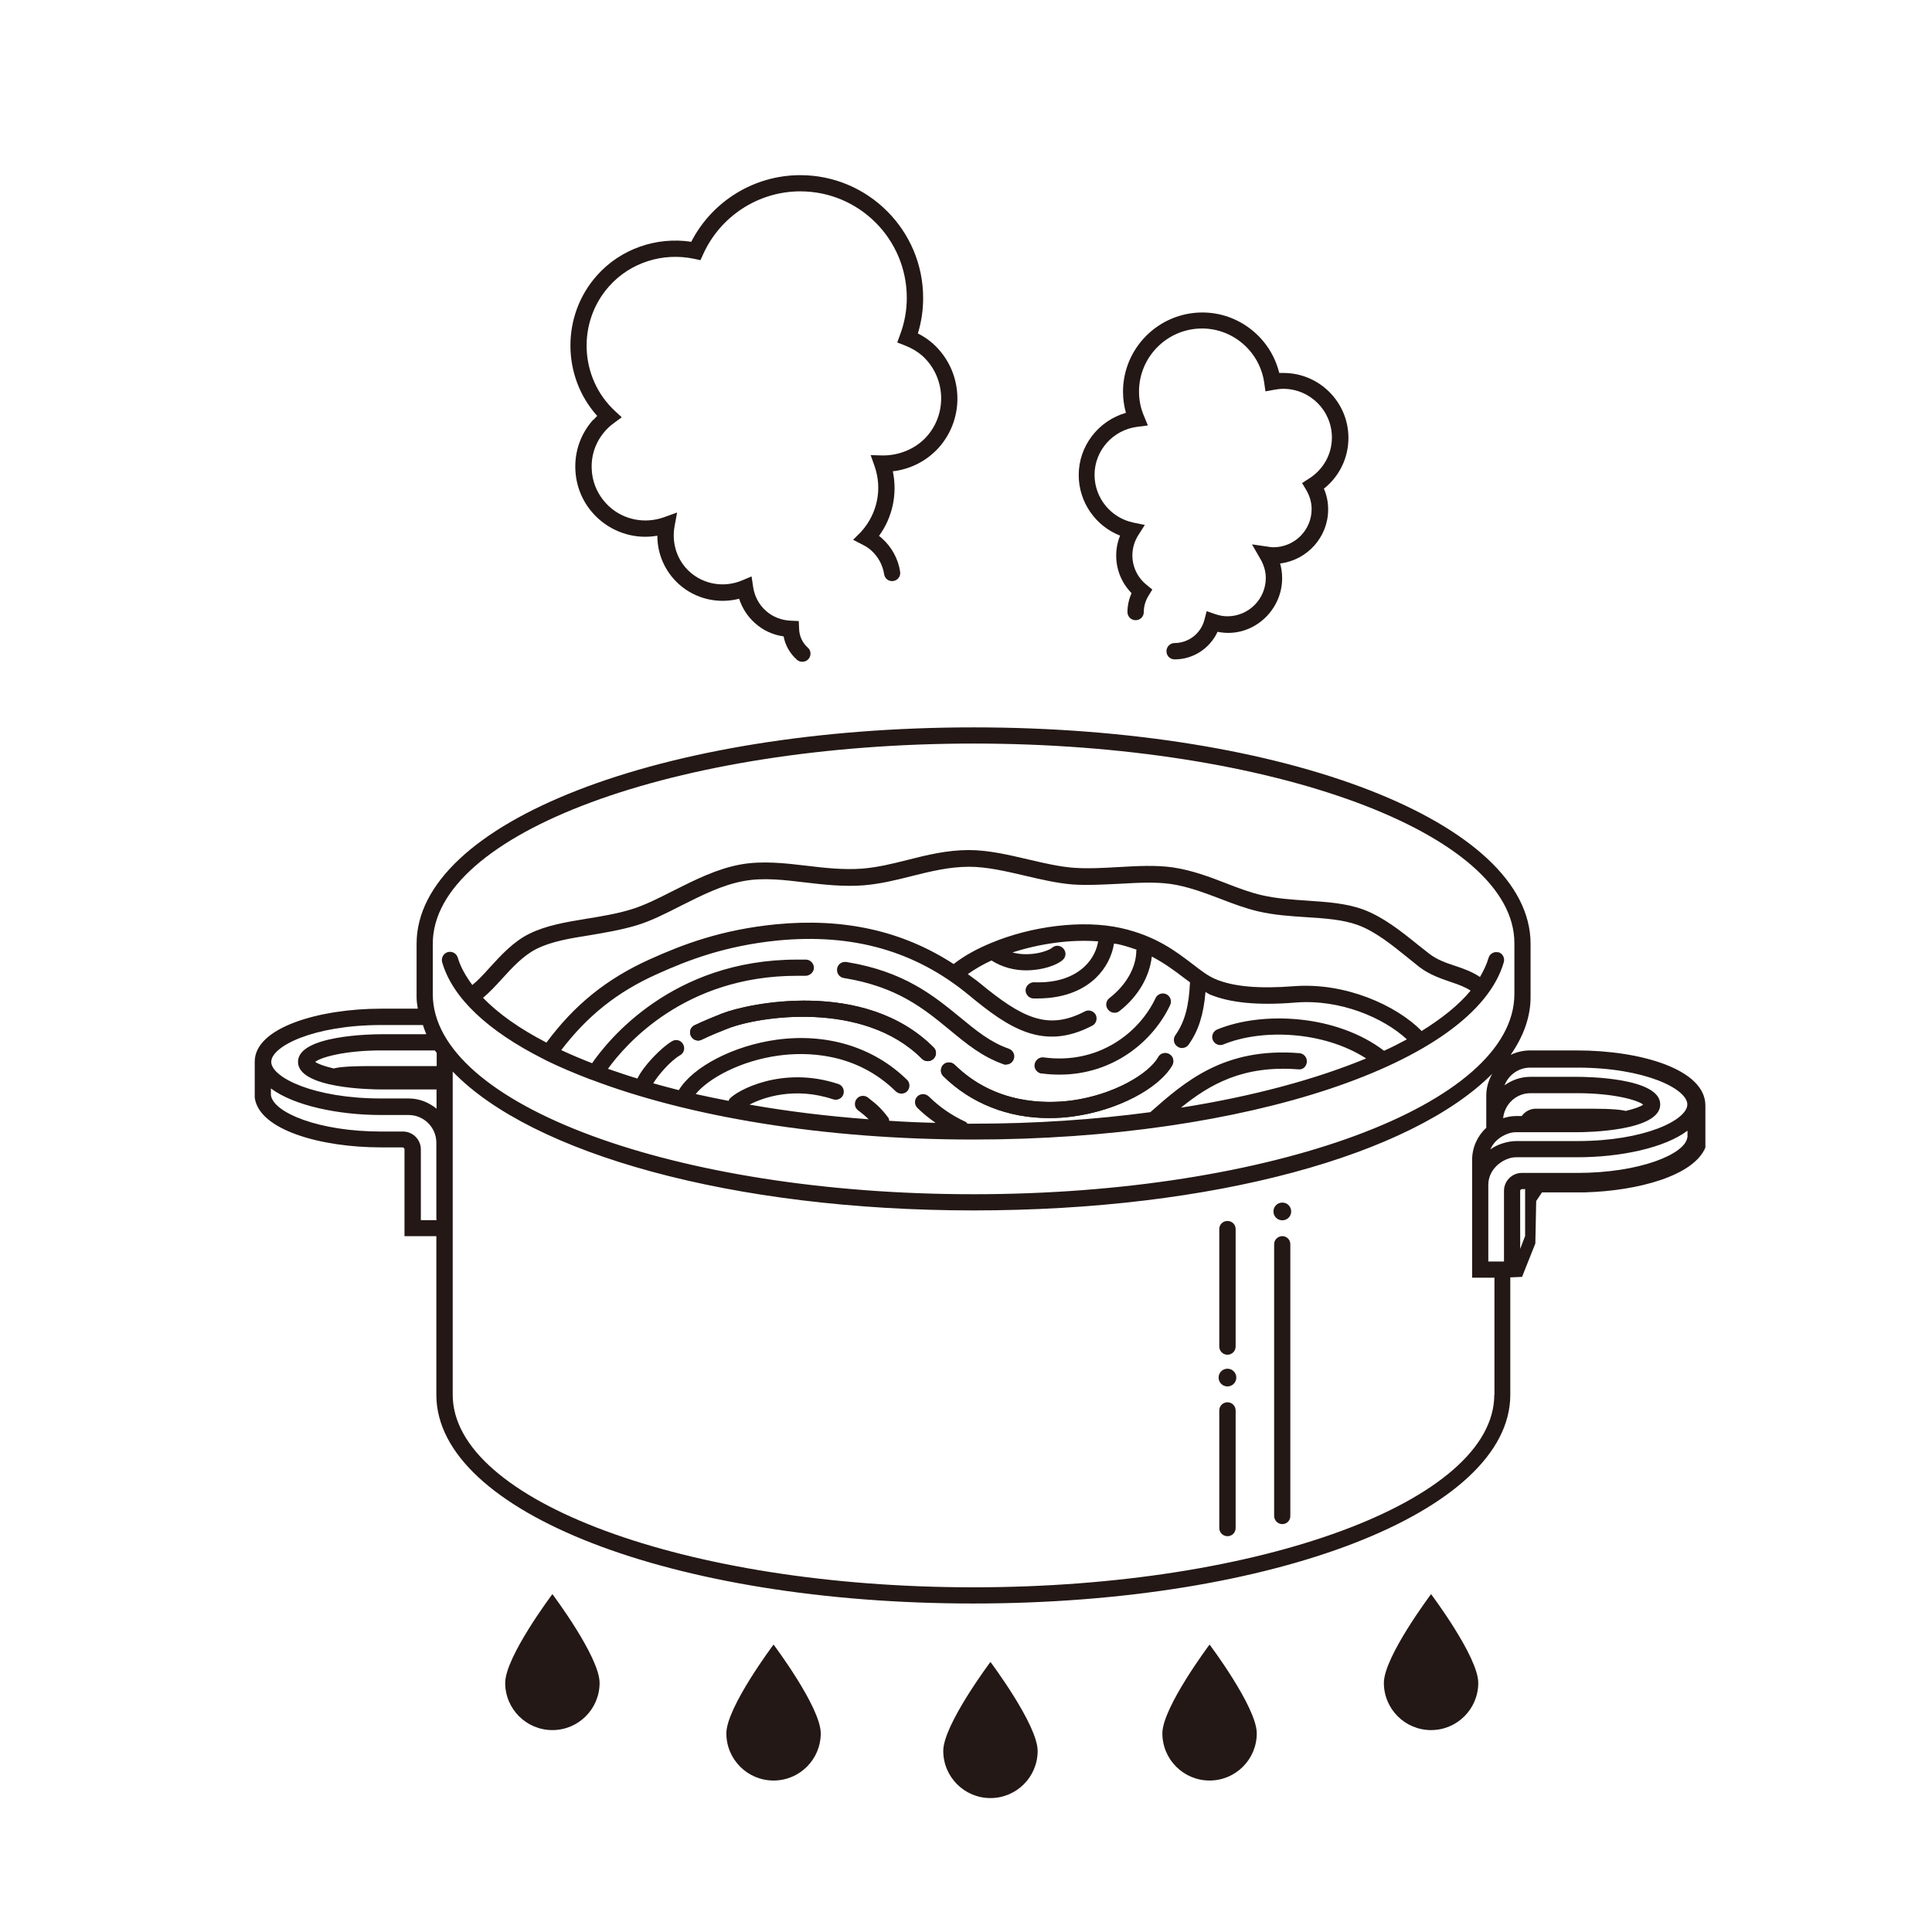 <?xml version="1.0" encoding="UTF-8"?><svg id="_レイヤー_2" xmlns="http://www.w3.org/2000/svg" viewBox="0 0 113.39 113.39"><defs><style>.cls-1{fill:#231815;}.cls-1,.cls-2{stroke-width:0px;}.cls-2{fill:none;}</style></defs><g id="_レイヤー_2-2"><rect class="cls-2" width="113.39" height="113.39"/><path class="cls-1" d="m34.82,24.63c-.74.82-1.11,1.88-1.05,2.98.06,1.1.54,2.11,1.37,2.85.94.84,2.22,1.2,3.44.98,0,1.09.45,2.11,1.27,2.85.96.86,2.29,1.17,3.53.85.18.55.49,1.04.92,1.42.47.43,1.05.7,1.69.79.1.53.37,1,.78,1.37.09.08.2.12.32.12.13,0,.26-.05.36-.16.17-.2.16-.5-.04-.67-.32-.29-.5-.68-.51-1.11l-.02-.45-.44-.02c-.57-.02-1.09-.22-1.5-.59-.4-.36-.66-.85-.74-1.4l-.09-.61-.57.24c-1.03.43-2.22.24-3.05-.5-.75-.67-1.08-1.68-.9-2.68l.15-.81-.78.28c-1.1.39-2.32.16-3.18-.61-.63-.57-1.01-1.35-1.05-2.19-.05-.85.24-1.66.81-2.29.15-.17.31-.31.49-.44l.46-.34-.42-.39c-2.06-1.93-2.2-5.21-.31-7.31,1.23-1.38,3.14-1.99,4.98-1.6l.37.08.16-.35c1.01-2.24,3.25-3.69,5.7-3.69,3.45,0,6.25,2.8,6.25,6.25,0,.74-.13,1.47-.4,2.18l-.16.44.44.17c.41.16.74.36,1.02.6,1.38,1.24,1.5,3.38.26,4.76-.65.72-1.62,1.11-2.59,1.1l-.69-.02.23.65c.46,1.32.18,2.78-.8,3.86l-.46.46.58.3c.2.1.36.21.49.33.4.36.67.86.75,1.39.04.26.27.44.54.4.26-.04.44-.28.4-.54-.11-.75-.49-1.45-1.06-1.96-.06-.05-.12-.11-.18-.15.79-1.08,1.09-2.46.81-3.79,1.04-.12,1.99-.61,2.69-1.38,1.59-1.78,1.44-4.51-.33-6.11-.26-.23-.55-.43-.89-.6.21-.68.31-1.38.31-2.08,0-3.97-3.23-7.21-7.21-7.21-2.7,0-5.17,1.52-6.4,3.91-2.05-.31-4.14.42-5.52,1.96-2.11,2.35-2.08,5.95,0,8.26-.07.07-.15.15-.21.22Z"/><path class="cls-1" d="m42.36,59.49c-.45.18-1,.4-1.59.68-.24.11-.34.4-.22.63.12.24.4.34.63.22.56-.27,1.09-.48,1.52-.65,1.85-.73,7.98-1.67,11.41,1.77.09.09.21.14.34.14s.24-.05.34-.14c.19-.19.19-.49,0-.67-4.06-4.07-10.95-2.57-12.43-1.98Z"/><path class="cls-1" d="m67.98,62.05c-.57.99-2.64,2.21-5.09,2.54-1.55.2-4.5.22-6.86-2.1-.19-.18-.49-.18-.67,0-.18.19-.18.49,0,.67,1.64,1.61,3.81,2.46,6.21,2.46.47,0,.95-.03,1.44-.1,2.54-.35,4.98-1.61,5.79-3,.13-.23.05-.52-.17-.65-.22-.13-.52-.06-.65.17Z"/><path class="cls-1" d="m42.36,59.49c-.45.18-1,.4-1.59.68-.24.11-.34.4-.22.63.12.24.4.34.63.22.56-.27,1.09-.48,1.52-.65,1.85-.73,7.98-1.67,11.41,1.77.09.09.21.14.34.14s.24-.05.34-.14c.19-.19.19-.49,0-.67-4.06-4.07-10.95-2.57-12.43-1.98Z"/><path class="cls-1" d="m67.98,62.05c-.57.99-2.64,2.21-5.09,2.54-1.55.2-4.5.22-6.86-2.1-.19-.18-.49-.18-.67,0-.18.19-.18.49,0,.67,1.64,1.61,3.81,2.46,6.21,2.46.47,0,.95-.03,1.44-.1,2.54-.35,4.98-1.61,5.79-3,.13-.23.05-.52-.17-.65-.22-.13-.52-.06-.65.17Z"/><path class="cls-1" d="m61.13,63c.36.05.71.07,1.06.07,3.15,0,5.49-1.96,6.49-4.09.11-.24,0-.52-.23-.63-.23-.11-.52-.01-.63.23-.96,2.04-3.36,3.91-6.56,3.48-.25-.04-.5.15-.54.41-.04.26.15.5.41.54Z"/><path class="cls-1" d="m87.95,55.9c-.25-.08-.52.07-.59.33-.11.38-.29.75-.5,1.11-.43-.29-.91-.47-1.39-.63-.54-.18-1.1-.36-1.58-.73-.22-.17-.46-.36-.71-.56-.94-.76-2.01-1.61-3.17-2.04-1.01-.37-2.11-.44-3.27-.52-.89-.06-1.81-.12-2.68-.32-.7-.16-1.38-.42-2.1-.7-.98-.38-1.99-.76-3.11-.93-1.03-.15-2.14-.08-3.23-.02-.86.05-1.76.1-2.6.04-.81-.06-1.7-.26-2.63-.48-1.16-.27-2.37-.56-3.52-.56-1.29,0-2.47.29-3.61.58-.91.23-1.77.44-2.67.51-1.09.08-2.18-.04-3.25-.17-1.27-.15-2.58-.3-3.84-.08-1.41.25-2.71.91-3.97,1.54-.88.45-1.71.87-2.51,1.11-.86.26-1.74.4-2.59.54-1.22.2-2.37.39-3.38.89-.94.47-1.67,1.28-2.32,1.99-.35.39-.68.75-1.01,1.01-.38-.52-.69-1.05-.85-1.6-.07-.25-.33-.4-.59-.33-.25.07-.4.34-.33.59.61,2.12,2.72,4.05,5.9,5.66.07.03.13.07.19.1.81.4,1.7.77,2.63,1.13,0,0,0,0,0,0,0,0,.01,0,.02,0,5.71,2.18,13.65,3.52,22.41,3.52,16.06,0,29.46-4.48,31.16-10.41.07-.25-.07-.52-.33-.59Zm-6.72,5.77c-2.82-2.15-7.17-2.33-9.79-1.25-.24.1-.36.38-.26.62.1.24.38.36.62.26,2.23-.92,5.84-.81,8.38.82-2.97,1.23-6.68,2.23-10.87,2.89,1.68-1.36,3.63-2.5,6.88-2.25.29.04.49-.18.51-.44.02-.26-.18-.49-.44-.51-4.4-.35-6.7,1.66-8.72,3.44,0,0,0,.02,0,.02-3.27.44-6.78.68-10.42.68-.12,0-.23,0-.34,0-.04-.04-.06-.09-.11-.11-.79-.36-1.52-.86-2.16-1.49-.19-.18-.49-.18-.67,0-.19.19-.18.49,0,.67.33.33.7.62,1.07.88-.92-.02-1.82-.06-2.72-.12-.02-.05,0-.11-.04-.16-.46-.63-.85-.92-1.07-1.09l-.12-.1c-.2-.17-.5-.15-.67.05-.17.2-.15.5.05.67.05.04.1.08.17.13.12.09.28.22.47.41-2.44-.18-4.79-.47-6.99-.86.82-.43,2.66-1.06,4.91-.31.25.08.52-.05.6-.3.08-.25-.05-.52-.3-.6-3.28-1.09-5.96.38-6.39.88-.02.03-.03.08-.05.11-.66-.13-1.31-.26-1.93-.4.76-.93,2.65-1.96,4.88-2.26,1.55-.21,4.5-.22,6.86,2.1.19.18.49.18.67,0,.18-.19.18-.49,0-.67-1.96-1.92-4.69-2.76-7.65-2.36-2.51.34-4.92,1.58-5.75,2.96-.51-.13-1.01-.26-1.5-.4.25-.43.99-1.31,1.58-1.65.23-.13.3-.42.17-.65-.13-.23-.42-.31-.65-.17-.63.37-1.68,1.45-2.03,2.19-.6-.18-1.17-.38-1.73-.57,1.02-1.42,4.51-5.46,11.09-5.46.17,0,.34,0,.51,0,.24,0,.48-.2.49-.46,0-.26-.2-.48-.46-.49-.18,0-.36,0-.54,0-7.33,0-11.11,4.76-12.02,6.08-.64-.25-1.24-.5-1.81-.77,1.52-1.99,3.26-3.4,5.6-4.45,1.88-.85,4.04-1.67,7.08-1.98,4.43-.43,8.1.61,11.24,3.2,2.34,1.94,4.37,3.3,7.24,1.8.24-.12.32-.41.21-.64-.12-.23-.42-.32-.64-.2-2.17,1.13-3.67.4-6.2-1.69-.22-.18-.45-.33-.67-.5.41-.29.87-.56,1.39-.8.64.41,1.36.58,2.03.58.97,0,1.82-.31,2.15-.61.2-.17.22-.47.04-.67-.18-.2-.47-.22-.67-.04-.22.19-1.28.55-2.32.27,1.61-.52,3.44-.78,5.03-.65-.07.44-.29.99-.78,1.46-.69.66-1.71.99-2.99.94-.22-.01-.48.2-.49.46,0,.26.2.48.46.49.08,0,.16,0,.24,0,1.79,0,2.85-.65,3.43-1.21.58-.56.95-1.29,1.06-2.01.07.01.15.02.22.03.41.09.77.21,1.11.33,0,.02-.02.03-.02.04,0,1-.6,2.04-1.58,2.8-.21.16-.25.46-.08.67.09.12.23.19.38.19.1,0,.21-.03.29-.1,1.1-.85,1.77-2.03,1.9-3.2.72.38,1.3.8,1.82,1.2.14.11.28.21.42.31-.06,1.41-.31,2.33-.86,3.11-.15.21-.1.51.12.66.08.06.18.09.27.09.15,0,.3-.07.39-.2.59-.83.88-1.78.99-3.09.08.04.16.1.24.14,1.2.5,2.85.66,5.04.48,2.64-.21,5.18.9,6.54,2.16-.43.23-.87.46-1.34.67Zm2.19-1.18c-1.48-1.49-4.46-2.84-7.47-2.61-2.05.16-3.55.03-4.6-.41-.44-.18-.87-.51-1.36-.89-.96-.73-2.14-1.65-4.19-2.11-2.27-.51-5.29-.11-7.65.88.12-.02-.12.02,0,0-.82.34-1.57.75-2.18,1.23-3-1.95-6.44-2.72-10.45-2.33-3.19.32-5.43,1.17-7.38,2.05-2.55,1.15-4.43,2.68-6.07,4.89-1.56-.81-2.82-1.69-3.72-2.63.37-.31.73-.69,1.1-1.1.62-.68,1.26-1.38,2.04-1.77.88-.44,1.97-.62,3.12-.8.88-.15,1.79-.3,2.71-.57.88-.26,1.74-.7,2.66-1.17,1.2-.6,2.44-1.23,3.71-1.45,1.12-.2,2.31-.06,3.56.09,1.11.13,2.26.26,3.43.17.98-.08,1.92-.31,2.82-.54,1.08-.27,2.2-.55,3.38-.55,1.04,0,2.19.27,3.3.53.93.22,1.89.44,2.78.51.9.06,1.83,0,2.72-.04,1.08-.06,2.1-.12,3.03.01,1.02.15,1.98.52,2.91.87.72.28,1.47.56,2.23.74.95.22,1.91.28,2.83.34,1.1.07,2.13.14,3.01.46,1.02.37,2.02,1.18,2.9,1.89.25.2.49.4.72.58.61.46,1.28.68,1.86.88.45.15.82.29,1.14.5-.69.84-1.68,1.63-2.89,2.38Z"/><polygon class="cls-1" points="89.52 69.81 89.52 69.78 89.5 69.81 89.52 69.81"/><path class="cls-1" d="m92.57,61.65h-2.76c-.4,0-.79.09-1.15.26h0c.78-1.12,1.17-2.26,1.17-3.39v-3.13c0-7.12-14.36-12.7-32.69-12.7s-32.69,5.58-32.69,12.7c0,.04,0,.08,0,.12v3.01c0,.21.03.44.07.68h-2.16c-3.59,0-7.41,1.09-7.41,3.11v1.99h0v.11c.24,1.92,3.91,2.93,7.4,2.93h1.3s.09.05.09.1v5.11h1.87v9.35h0c.05,6.85,13.87,12.21,31.51,12.21s31.52-5.38,31.52-12.25v-6.89l.69-.03.78-1.96.05-2.49.34-.51h2.53c3.11-.09,6.37-.97,7.06-2.63v-2.47c0-2.12-3.79-3.23-7.54-3.23Zm-66.95,9.9v.06h-.92v-4.15c0-.58-.47-1.05-1.05-1.05h-1.29c-3.65,0-6.33-1.11-6.46-2.14v-.39c1.35,1.01,3.95,1.56,6.46,1.56h1.62c.9,0,1.63.73,1.63,1.63v4.49Zm0-6.48c-.45-.37-1.01-.6-1.63-.6h-1.62c-3.96,0-6.4-1.23-6.45-2.12,0,0,0,.02,0,.03v-.06c0-.9,2.46-2.16,6.46-2.16h2.44s.02.04.02.06c.06.16.11.32.18.48h-2.65c-.5,0-4.88.05-4.88,1.62s4.35,1.62,4.85,1.62h3.28v1.12Zm0-2.5h-3.93c-1.4,0-1.9.08-2.1.14-.55-.13-.94-.27-1.09-.39.34-.27,1.75-.67,3.87-.67h3.15l.11.14v.77Zm-.22-4.2v-2.98c0-6.48,14.23-11.75,31.74-11.75s31.74,5.27,31.74,11.71v2.99h0c0,6.48-14.24,11.75-31.74,11.75s-31.7-5.26-31.74-11.72Zm67.99,6.7h-3.25c-.34,0-.64.17-.83.43h-.32c-.27,0-.53.05-.77.13.08-.82.76-1.47,1.6-1.47h2.75c2.12,0,3.53.4,3.87.67-.15.12-.52.25-1.02.37-.25-.06-.77-.13-2.03-.13Zm-5.69,16.79c0,6.23-13.71,11.3-30.57,11.3s-30.56-5.07-30.56-11.3v-10.26h0v-8.71c4.62,4.81,16.39,8.15,30.57,8.15s25.73-3.28,30.44-8.02c-.21.38-.35.8-.35,1.27v1.9c-.51.47-.83,1.14-.83,1.89v6.91h1.31v6.86Zm1.81-12.06v2.74l-.29.76v-3.41c0-.05.05-.1.1-.1h.17l.02-.03v.03Zm9.52-3.05h0c-.12.99-2.8,2.09-6.46,2.09h0s-3.25,0-3.25,0c-.58,0-1.05.47-1.05,1.05v4.15h-.92v-4.49c0-.6.34-1.1.83-1.39.24-.14.51-.24.81-.24h3.59c2.51,0,5.11-.54,6.46-1.56v.38Zm-6.46.22h-3.59c-.28,0-.55.06-.81.14-.25.08-.49.2-.7.35.14-.33.39-.59.7-.77.24-.14.51-.24.81-.24h3.59c.5,0,4.87-.05,4.87-1.63s-4.37-1.62-4.87-1.62h-2.75c-.57,0-1.09.19-1.52.5.24-.61.82-1.04,1.51-1.04h2.76c4,0,6.46,1.26,6.46,2.16s-2.46,2.15-6.46,2.15Z"/><path class="cls-1" d="m29.65,98.77c0,1.53,1.24,2.77,2.77,2.77s2.77-1.24,2.77-2.77-2.77-5.21-2.77-5.21c0,0-2.77,3.68-2.77,5.21Z"/><path class="cls-1" d="m42.63,101.73c0,1.53,1.24,2.77,2.77,2.77s2.77-1.24,2.77-2.77-2.77-5.21-2.77-5.21c0,0-2.77,3.69-2.77,5.21Z"/><path class="cls-1" d="m55.36,102.76c0,1.53,1.24,2.77,2.77,2.77s2.77-1.24,2.77-2.77-2.77-5.22-2.77-5.22c0,0-2.77,3.69-2.77,5.22Z"/><path class="cls-1" d="m68.22,101.73c0,1.53,1.24,2.77,2.77,2.77s2.77-1.24,2.77-2.77-2.77-5.21-2.77-5.21c0,0-2.77,3.69-2.77,5.21Z"/><path class="cls-1" d="m81.22,98.77c0,1.53,1.24,2.77,2.77,2.77s2.77-1.24,2.77-2.77-2.77-5.21-2.77-5.21c0,0-2.77,3.68-2.77,5.21Z"/><path class="cls-1" d="m75.26,72.55c-.26,0-.48.21-.48.47v15.95c0,.26.21.48.48.48s.47-.21.47-.48v-15.95c0-.26-.21-.47-.47-.47Z"/><path class="cls-1" d="m75.26,71.62c.29,0,.52-.23.52-.52s-.23-.52-.52-.52-.52.23-.52.52.23.52.52.52Z"/><path class="cls-1" d="m72.04,82.3c-.26,0-.48.21-.48.48v6.9c0,.26.21.48.48.48s.48-.21.48-.48v-6.9c0-.26-.21-.48-.48-.48Z"/><path class="cls-1" d="m72.04,79.51c.26,0,.48-.21.48-.48v-6.9c0-.26-.21-.47-.48-.47s-.48.21-.48.47v6.9c0,.26.21.48.48.48Z"/><circle class="cls-1" cx="72.04" cy="80.85" r=".52"/><path class="cls-1" d="m65.74,31.43c-.15.37-.23.77-.23,1.18,0,.82.32,1.61.9,2.2-.15.35-.24.73-.24,1.11,0,.26.21.48.48.48s.48-.21.48-.48c0-.34.1-.67.28-.96l.22-.36-.33-.27c-.54-.43-.84-1.07-.84-1.73,0-.42.12-.84.36-1.21l.37-.58-.68-.14c-1.32-.28-2.27-1.45-2.27-2.8,0-1.43,1.08-2.64,2.51-2.82l.62-.08-.24-.58c-.19-.45-.28-.92-.28-1.41,0-2.04,1.66-3.7,3.7-3.7,1.83,0,3.4,1.37,3.65,3.2l.07.49.49-.09c.18-.03.36-.06.55-.06,1.58,0,2.86,1.28,2.86,2.86,0,.99-.51,1.89-1.36,2.42l-.39.25.24.4c.21.36.32.74.32,1.13,0,1.24-1.01,2.24-2.25,2.24-.08,0-.16-.01-.28-.03l-.97-.14.49.85c.21.36.32.74.32,1.12,0,1.24-1.01,2.25-2.25,2.25-.23,0-.47-.04-.73-.13l-.49-.17-.13.5c-.2.8-.93,1.37-1.75,1.37-.26,0-.48.21-.48.48s.21.48.48.48c1.1,0,2.07-.65,2.52-1.62,1.98.41,3.79-1.18,3.79-3.14,0-.3-.04-.59-.12-.87,1.58-.19,2.82-1.54,2.82-3.17,0-.42-.08-.83-.25-1.22.91-.72,1.44-1.81,1.44-2.98,0-2.1-1.71-3.81-3.81-3.81-.09,0-.17,0-.25,0-.5-2.05-2.36-3.55-4.51-3.55-2.57,0-4.66,2.09-4.66,4.65,0,.42.06.84.17,1.24-1.61.46-2.77,1.94-2.77,3.65,0,1.59.99,3,2.44,3.56Z"/><path class="cls-1" d="m59.05,62.49c-.05,0-.11,0-.16-.03-1.25-.44-2.17-1.2-3.15-2.01-1.52-1.25-3.08-2.54-6.22-3.05-.26-.04-.43-.29-.39-.55.04-.26.28-.43.55-.39,3.39.55,5.13,1.99,6.67,3.25.95.78,1.77,1.46,2.86,1.84.25.09.38.36.29.61-.07.2-.25.32-.45.32Z"/></g></svg>